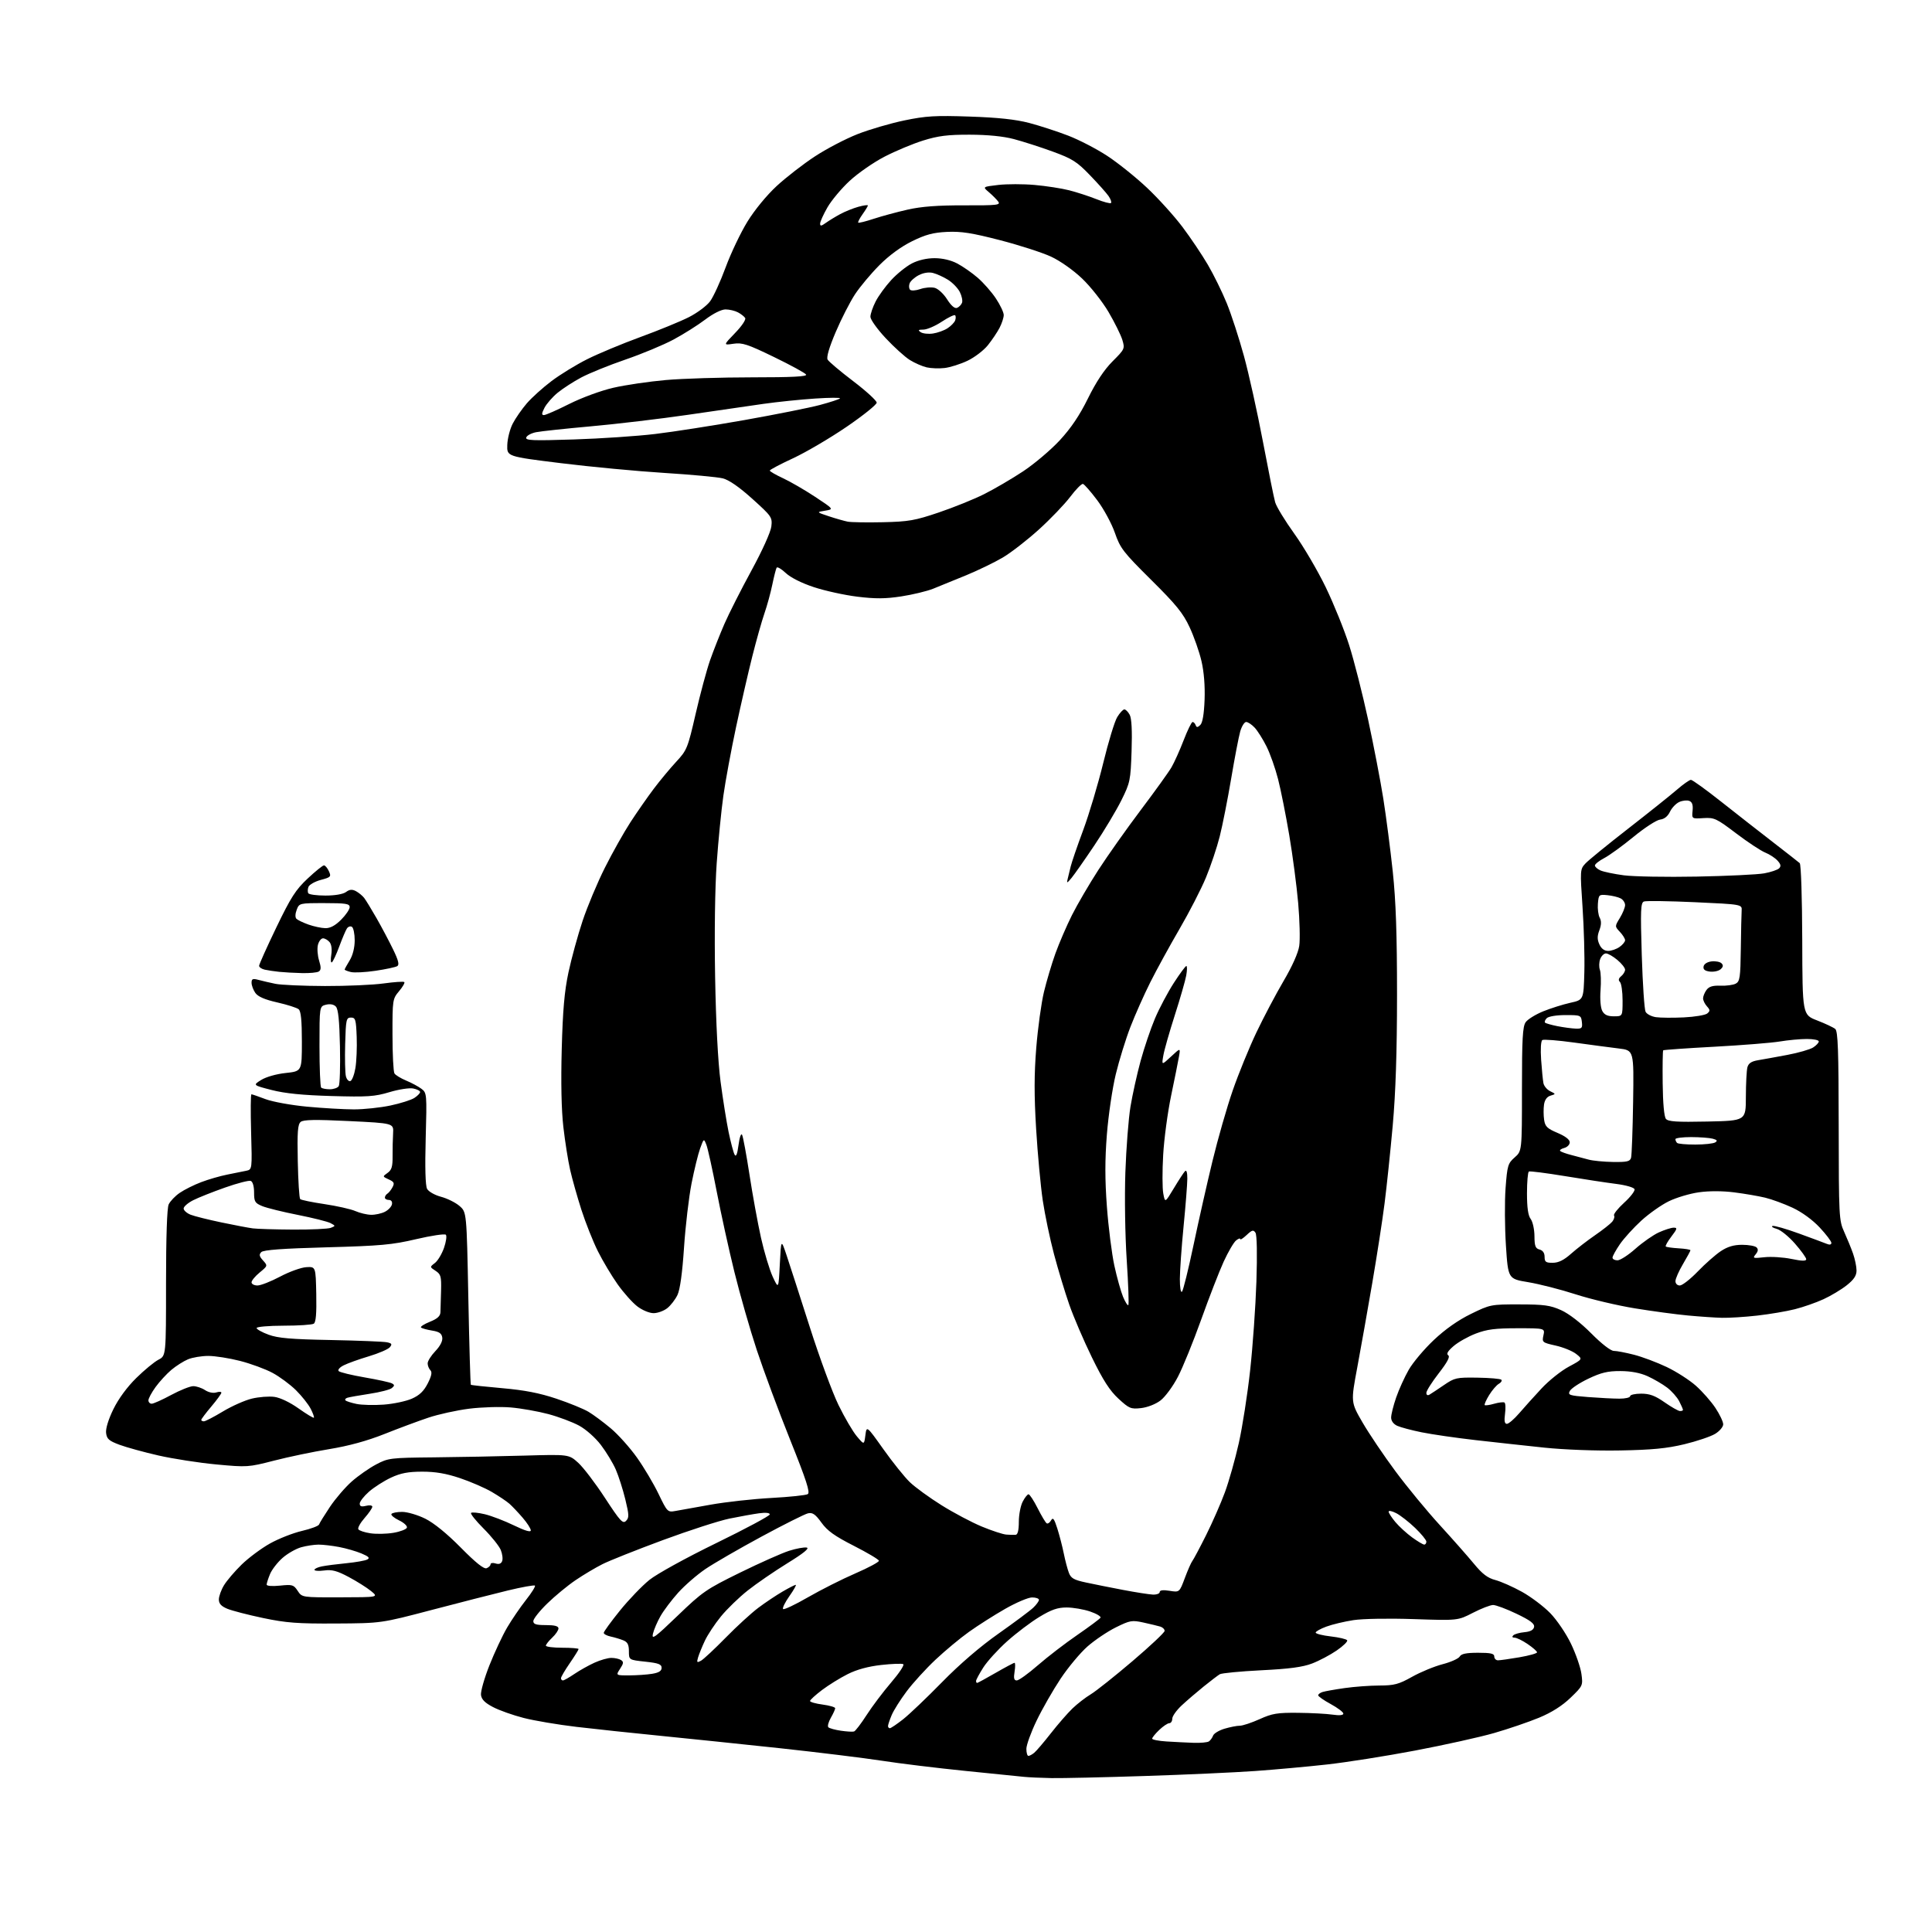 <?xml version="1.0" encoding="UTF-8" standalone="no"?>
<svg 
  version="1.1" 
  xmlns="http://www.w3.org/2000/svg" 
  xmlns:xlink="http://www.w3.org/1999/xlink" 
  xmlns:svg="http://www.w3.org/2000/svg"
  xmlns:rdf="http://www.w3.org/1999/02/22-rdf-syntax-ns#"
  xmlns:cc="http://creativecommons.org/ns#"
  xmlns:dc="http://purl.org/dc/elements/1.1/"
  viewBox="0 0 768 768"
  width="768"
  height="768"
>
<style>svg {background-color: white; }</style>"
<path stroke="none" fill="black" fill-rule="evenodd" d="M418.00,706.82C413.88,706.74 408.93,706.52 407.00,706.32C405.07,706.12 394.50,705.05 383.50,703.94C372.50,702.83 357.65,701.02 350.50,699.91C343.35,698.81 325.12,696.57 310.00,694.94C294.88,693.32 273.50,691.10 262.50,690.01C251.50,688.92 236.51,687.33 229.19,686.46C221.87,685.60 212.42,684.00 208.20,682.92C203.97,681.84 198.48,679.90 196.01,678.60C192.75,676.91 191.42,675.56 191.20,673.76C191.03,672.38 192.54,667.09 194.55,662.00C196.57,656.91 199.73,650.15 201.59,646.98C203.45,643.82 206.81,638.89 209.07,636.03C211.33,633.18 212.93,630.60 212.64,630.31C212.35,630.01 207.47,630.89 201.80,632.26C196.14,633.63 182.50,637.12 171.50,640.01C151.50,645.27 151.50,645.27 133.50,645.37C118.31,645.46 113.80,645.12 104.59,643.19C98.59,641.93 92.18,640.27 90.34,639.50C87.92,638.49 87.00,637.47 87.00,635.80C87.01,634.54 87.93,631.98 89.06,630.13C90.20,628.27 93.36,624.57 96.10,621.90C98.84,619.24 103.88,615.49 107.31,613.57C110.74,611.65 116.45,609.40 120.01,608.57C123.57,607.74 126.64,606.59 126.83,606.01C127.02,605.43 128.97,602.28 131.15,599.01C133.34,595.74 137.24,591.20 139.81,588.93C142.39,586.65 146.75,583.60 149.50,582.15C154.32,579.59 155.14,579.49 172.50,579.32C182.40,579.22 198.52,578.91 208.31,578.63C226.13,578.12 226.13,578.12 229.85,581.48C231.89,583.33 236.68,589.61 240.48,595.44C246.53,604.70 247.58,605.85 248.85,604.58C250.12,603.31 250.08,602.23 248.57,596.01C247.62,592.10 245.92,586.79 244.80,584.20C243.68,581.62 241.01,577.21 238.88,574.41C236.68,571.52 232.94,568.20 230.22,566.72C227.59,565.29 222.08,563.22 217.97,562.12C213.86,561.02 207.12,559.83 203.00,559.48C198.88,559.13 191.45,559.36 186.50,559.98C181.55,560.61 174.25,562.21 170.27,563.55C166.29,564.88 158.41,567.81 152.77,570.06C145.92,572.78 138.62,574.78 130.87,576.05C124.47,577.10 114.57,579.16 108.87,580.64C98.74,583.25 98.21,583.28 86.00,582.14C79.12,581.50 68.78,579.89 63.00,578.58C57.22,577.26 50.25,575.34 47.50,574.32C43.29,572.75 42.45,572.00 42.17,569.60C41.97,567.87 43.11,564.17 45.09,560.13C47.11,556.02 50.56,551.32 54.17,547.78C57.37,544.63 61.35,541.35 63.00,540.50C66.00,538.95 66.00,538.95 66.00,510.02C66.00,491.86 66.39,480.23 67.05,478.78C67.64,477.51 69.61,475.43 71.45,474.18C73.28,472.92 77.12,471.00 79.98,469.92C82.84,468.83 87.50,467.48 90.34,466.92C93.18,466.37 96.57,465.68 97.87,465.40C100.24,464.90 100.24,464.90 99.82,449.95C99.59,441.73 99.64,435.00 99.95,435.00C100.25,435.00 102.78,435.87 105.56,436.93C108.35,437.98 115.77,439.33 122.06,439.92C128.35,440.51 136.73,440.99 140.68,441.00C144.64,441.00 151.15,440.31 155.16,439.47C159.17,438.62 163.48,437.26 164.73,436.44C165.98,435.62 167.00,434.57 167.00,434.09C167.00,433.62 165.76,432.99 164.25,432.69C162.74,432.39 158.49,433.04 154.81,434.15C148.94,435.91 146.13,436.10 131.81,435.69C120.29,435.36 113.30,434.66 108.00,433.30C100.50,431.37 100.50,431.37 103.84,429.29C105.77,428.09 109.88,426.92 113.59,426.53C120.00,425.84 120.00,425.84 120.00,414.04C120.00,405.69 119.63,401.94 118.72,401.19C118.02,400.60 114.20,399.39 110.22,398.48C105.22,397.35 102.54,396.18 101.50,394.70C100.68,393.52 100.00,391.71 100.00,390.67C100.00,389.10 100.46,388.91 102.75,389.52C104.26,389.93 107.30,390.63 109.50,391.09C111.70,391.54 120.55,391.93 129.18,391.96C137.80,391.98 148.31,391.52 152.53,390.93C156.75,390.35 160.44,390.10 160.72,390.39C161.01,390.68 160.07,392.32 158.62,394.03C156.06,397.08 156.00,397.48 156.02,411.33C156.02,419.12 156.38,426.05 156.80,426.71C157.22,427.38 159.32,428.65 161.46,429.55C163.61,430.44 166.34,431.92 167.54,432.82C169.67,434.43 169.71,434.85 169.22,452.54C168.90,464.19 169.10,471.32 169.77,472.58C170.37,473.68 172.78,475.06 175.32,475.74C177.80,476.40 181.10,478.04 182.66,479.39C185.50,481.83 185.50,481.83 186.17,516.00C186.54,534.80 186.99,550.31 187.17,550.47C187.35,550.63 192.99,551.24 199.70,551.83C208.52,552.60 214.47,553.76 221.17,556.00C226.27,557.71 232.03,560.06 233.97,561.23C235.91,562.39 239.89,565.35 242.82,567.81C245.75,570.27 250.41,575.48 253.19,579.39C255.97,583.30 259.84,589.81 261.78,593.85C265.22,601.00 265.41,601.19 268.41,600.65C270.11,600.34 276.45,599.20 282.50,598.13C288.55,597.05 299.41,595.85 306.64,595.46C313.86,595.07 320.37,594.39 321.10,593.94C322.13,593.30 320.56,588.48 314.08,572.31C309.49,560.87 303.53,544.82 300.83,536.65C298.13,528.49 294.13,514.54 291.94,505.65C289.75,496.77 286.58,482.34 284.89,473.58C283.20,464.82 281.36,456.50 280.80,455.08C279.78,452.50 279.78,452.50 278.32,456.50C277.52,458.70 275.98,464.97 274.90,470.43C273.83,475.89 272.48,487.35 271.91,495.91C271.24,506.01 270.33,512.62 269.31,514.76C268.45,516.57 266.62,518.94 265.24,520.03C263.86,521.11 261.41,522.00 259.80,522.00C258.16,522.00 255.32,520.82 253.36,519.32C251.43,517.85 247.91,513.91 245.54,510.57C243.17,507.23 239.64,501.32 237.69,497.43C235.74,493.53 232.79,486.11 231.12,480.93C229.46,475.74 227.43,468.57 226.63,465.00C225.82,461.43 224.61,453.80 223.95,448.05C223.17,441.31 222.94,430.29 223.30,417.05C223.71,401.55 224.37,394.04 225.98,386.50C227.16,381.00 229.68,371.80 231.59,366.06C233.50,360.33 237.50,350.79 240.48,344.87C243.45,338.95 248.03,330.82 250.64,326.80C253.26,322.79 257.43,316.80 259.92,313.50C262.41,310.20 266.43,305.37 268.85,302.76C273.06,298.23 273.39,297.41 276.53,283.76C278.33,275.92 280.91,266.35 282.25,262.50C283.60,258.65 286.18,252.12 287.97,248.00C289.77,243.88 294.60,234.34 298.71,226.80C303.01,218.92 306.36,211.49 306.62,209.30C307.04,205.63 306.78,205.25 299.07,198.30C293.80,193.55 289.78,190.77 287.29,190.15C285.20,189.63 274.73,188.66 264.00,187.99C253.28,187.32 234.82,185.58 223.00,184.12C201.50,181.46 201.50,181.46 201.65,176.89C201.73,174.38 202.70,170.56 203.81,168.41C204.92,166.26 207.45,162.62 209.43,160.32C211.41,158.03 215.84,154.04 219.27,151.46C222.69,148.88 229.05,144.98 233.40,142.80C237.74,140.62 247.25,136.65 254.53,133.99C261.80,131.33 270.48,127.78 273.81,126.09C277.14,124.41 280.95,121.57 282.28,119.77C283.60,117.97 286.39,111.89 288.46,106.26C290.54,100.63 294.43,92.46 297.11,88.11C299.98,83.45 304.77,77.62 308.74,73.95C312.46,70.52 319.27,65.23 323.88,62.21C328.48,59.18 336.13,55.19 340.88,53.32C345.62,51.46 354.00,49.01 359.50,47.87C368.07,46.09 371.79,45.87 385.50,46.34C396.79,46.72 403.74,47.47 409.11,48.87C413.29,49.97 420.28,52.24 424.63,53.92C428.99,55.60 435.99,59.23 440.20,62.00C444.41,64.76 451.49,70.44 455.94,74.63C460.39,78.81 466.70,85.79 469.98,90.13C473.25,94.47 477.83,101.28 480.15,105.26C482.48,109.24 485.86,116.12 487.66,120.55C489.47,124.99 492.55,134.44 494.50,141.56C496.45,148.68 499.84,163.95 502.02,175.50C504.21,187.05 506.40,197.93 506.90,199.67C507.40,201.41 510.83,207.04 514.52,212.17C518.21,217.30 523.84,226.90 527.03,233.50C530.21,240.10 534.40,250.45 536.32,256.50C538.25,262.55 541.62,275.82 543.83,286.00C546.03,296.18 548.76,310.35 549.89,317.50C551.02,324.65 552.71,337.70 553.65,346.50C554.89,358.23 555.34,371.30 555.34,395.50C555.33,418.33 554.80,434.33 553.63,447.43C552.69,457.85 551.23,471.80 550.38,478.43C549.54,485.07 547.34,499.27 545.50,510.00C543.66,520.73 540.99,535.77 539.56,543.44C536.95,557.38 536.95,557.38 541.62,565.44C544.19,569.87 550.07,578.60 554.70,584.83C559.32,591.06 567.24,600.67 572.30,606.20C577.36,611.73 583.49,618.68 585.93,621.64C589.26,625.69 591.37,627.29 594.43,628.09C596.67,628.68 601.42,630.79 605.00,632.77C608.57,634.75 613.63,638.57 616.24,641.24C618.87,643.95 622.54,649.35 624.49,653.41C626.42,657.42 628.29,662.82 628.64,665.40C629.27,670.02 629.21,670.17 624.32,674.88C621.01,678.07 616.86,680.71 611.86,682.79C607.73,684.50 599.67,687.26 593.93,688.91C588.19,690.56 574.05,693.69 562.50,695.88C550.95,698.07 535.20,700.56 527.50,701.41C519.80,702.27 506.98,703.43 499.00,704.00C491.02,704.57 471.23,705.47 455.00,705.99C438.77,706.52 422.12,706.89 418.00,706.82zM408.81,698.00C409.25,698.00 410.30,697.44 411.13,696.75C411.97,696.06 414.94,692.58 417.74,689.00C420.54,685.42 424.40,680.99 426.32,679.14C428.25,677.29 431.52,674.75 433.61,673.50C435.70,672.24 443.14,666.32 450.15,660.35C457.16,654.38 462.92,648.97 462.95,648.32C462.98,647.67 462.21,646.90 461.25,646.60C460.29,646.31 457.28,645.59 454.56,644.99C449.97,643.98 449.21,644.12 443.56,646.91C440.23,648.56 435.15,651.98 432.28,654.51C429.41,657.04 424.61,662.79 421.61,667.30C418.61,671.81 414.32,679.30 412.08,683.95C409.84,688.59 408.00,693.66 408.00,695.20C408.00,696.74 408.36,698.00 408.81,698.00zM474.50,692.80C477.25,692.89 479.98,692.64 480.57,692.23C481.16,691.83 481.90,690.80 482.22,689.94C482.53,689.08 484.58,687.84 486.76,687.19C488.95,686.54 491.68,686.00 492.84,686.00C494.00,686.00 497.54,684.82 500.72,683.39C505.73,681.12 507.77,680.79 516.00,680.87C521.23,680.92 527.41,681.25 529.75,681.60C532.45,682.00 534.00,681.84 534.00,681.18C534.00,680.60 531.75,678.90 529.00,677.40C526.25,675.91 524.00,674.33 524.00,673.91C524.00,673.48 524.79,672.89 525.75,672.59C526.71,672.29 530.65,671.59 534.50,671.04C538.35,670.49 544.58,670.03 548.34,670.02C554.25,670.00 556.01,669.54 561.34,666.55C564.73,664.65 570.19,662.40 573.46,661.55C576.74,660.70 579.80,659.32 580.26,658.50C580.87,657.41 582.86,657.00 587.55,657.00C592.62,657.00 594.00,657.32 594.00,658.50C594.00,659.33 594.67,660.00 595.48,660.00C596.30,660.00 600.12,659.46 603.98,658.80C607.84,658.13 611.00,657.25 611.00,656.83C611.00,656.41 609.32,654.93 607.27,653.54C605.22,652.14 602.88,651.00 602.07,651.00C601.15,651.00 600.96,650.65 601.55,650.07C602.07,649.56 604.07,649.00 605.99,648.82C608.37,648.60 609.59,647.94 609.82,646.75C610.06,645.43 608.32,644.12 602.85,641.50C598.84,639.57 594.64,638.01 593.53,638.01C592.41,638.02 588.80,639.42 585.50,641.12C579.50,644.21 579.50,644.21 562.00,643.62C552.02,643.28 541.71,643.46 538.00,644.03C534.42,644.58 529.59,645.73 527.25,646.60C524.91,647.46 523.00,648.53 523.00,648.98C523.00,649.44 525.70,650.12 529.00,650.50C532.30,650.88 535.24,651.57 535.52,652.04C535.81,652.50 533.94,654.32 531.36,656.09C528.79,657.86 524.40,660.19 521.59,661.26C517.84,662.70 512.53,663.41 501.38,663.96C493.07,664.38 485.65,665.09 484.88,665.54C484.12,666.00 481.25,668.18 478.50,670.40C475.75,672.62 471.81,676.00 469.75,677.92C467.69,679.84 466.00,682.21 466.00,683.20C466.00,684.19 465.46,685.00 464.80,685.00C464.15,685.00 462.35,686.21 460.80,687.69C459.26,689.16 458.00,690.72 458.00,691.14C458.00,691.56 460.59,692.06 463.75,692.26C466.91,692.46 471.75,692.70 474.50,692.80zM339.50,688.29C340.05,688.11 342.30,685.16 344.50,681.74C346.70,678.31 351.09,672.50 354.25,668.81C357.41,665.13 359.58,661.86 359.07,661.54C358.56,661.23 354.62,661.37 350.31,661.85C345.15,662.43 340.61,663.66 336.99,665.48C333.97,666.99 329.36,669.85 326.75,671.82C324.14,673.80 322.00,675.75 322.00,676.17C322.00,676.59 324.25,677.23 327.00,677.59C329.75,677.96 332.00,678.61 332.00,679.05C332.00,679.48 331.22,681.20 330.27,682.85C329.32,684.51 328.87,686.21 329.29,686.62C329.70,687.03 331.94,687.65 334.27,687.99C336.60,688.33 338.95,688.47 339.50,688.29zM353.75,686.99C354.16,686.98 356.52,685.39 359.00,683.44C361.48,681.49 368.45,674.84 374.50,668.66C381.51,661.50 389.67,654.49 397.00,649.33C403.32,644.87 409.51,640.26 410.75,639.07C411.99,637.89 413.00,636.49 413.00,635.96C413.00,635.43 411.76,635.00 410.25,635.01C408.74,635.01 403.94,637.05 399.60,639.53C395.25,642.01 388.77,646.13 385.20,648.68C381.63,651.22 375.62,656.23 371.84,659.79C368.05,663.36 362.91,669.00 360.42,672.32C357.92,675.65 355.23,679.91 354.44,681.81C353.65,683.70 353.00,685.64 353.00,686.12C353.00,686.60 353.34,687.00 353.75,686.99zM388.41,669.00C388.64,669.00 391.95,667.20 395.76,665.00C399.58,662.80 402.96,661.00 403.29,661.00C403.61,661.00 403.62,662.58 403.31,664.50C402.88,667.15 403.09,668.00 404.19,668.00C404.99,668.00 408.76,665.29 412.57,661.97C416.38,658.65 423.42,653.24 428.21,649.95C433.00,646.65 437.16,643.55 437.46,643.07C437.76,642.58 435.90,641.47 433.32,640.59C430.75,639.72 426.56,639.00 424.00,639.00C420.41,639.00 417.97,639.84 413.17,642.75C409.77,644.81 404.00,649.17 400.35,652.44C396.70,655.71 392.43,660.41 390.86,662.88C389.29,665.36 388.00,667.75 388.00,668.20C388.00,668.64 388.19,669.00 388.41,669.00zM223.77,668.00C224.19,668.00 226.24,666.84 228.32,665.43C230.41,664.01 234.00,662.00 236.31,660.95C238.61,659.90 241.62,659.04 243.00,659.04C244.38,659.03 246.11,659.42 246.86,659.89C247.97,660.60 247.91,661.21 246.49,663.37C244.77,666.00 244.77,666.00 250.13,665.99C253.09,665.98 257.19,665.70 259.25,665.36C261.92,664.92 263.00,664.23 263.00,662.99C263.00,661.57 261.76,661.10 256.50,660.54C250.00,659.84 250.00,659.84 250.00,656.40C250.00,653.77 249.47,652.74 247.75,652.05C246.51,651.55 244.26,650.87 242.75,650.55C241.24,650.23 240.00,649.57 240.00,649.08C240.00,648.60 242.89,644.62 246.42,640.25C249.95,635.88 255.24,630.38 258.17,628.02C261.16,625.62 272.81,619.21 284.75,613.39C296.44,607.69 306.00,602.57 306.00,602.00C306.00,601.37 304.36,601.20 301.75,601.55C299.41,601.87 294.12,602.82 290.00,603.66C285.88,604.50 273.95,608.36 263.50,612.22C253.05,616.09 242.25,620.38 239.50,621.77C236.75,623.15 231.92,626.02 228.77,628.16C225.62,630.30 220.56,634.47 217.52,637.44C214.48,640.40 212.00,643.54 212.00,644.41C212.00,645.65 213.10,646.00 217.00,646.00C220.49,646.00 222.00,646.40 222.00,647.33C222.00,648.05 220.88,649.71 219.50,651.00C218.12,652.29 217.00,653.72 217.00,654.17C217.00,654.63 219.93,655.00 223.50,655.00C227.07,655.00 230.00,655.24 230.00,655.52C230.00,655.81 228.43,658.34 226.50,661.14C224.57,663.93 223.00,666.62 223.00,667.11C223.00,667.60 223.35,668.00 223.77,668.00zM278.66,660.16C279.67,659.60 284.10,655.46 288.50,650.97C292.90,646.48 298.75,641.13 301.50,639.08C304.25,637.02 308.56,634.14 311.09,632.67C313.61,631.20 315.96,630.00 316.32,630.00C316.67,630.00 315.54,632.02 313.80,634.48C312.06,636.95 310.93,639.26 311.29,639.62C311.65,639.98 316.12,637.87 321.22,634.92C326.33,631.98 334.77,627.72 340.00,625.46C345.23,623.19 349.45,620.93 349.38,620.42C349.32,619.91 344.83,617.25 339.42,614.49C331.82,610.63 328.88,608.53 326.54,605.27C324.14,601.94 323.02,601.17 321.22,601.56C319.97,601.83 311.64,606.00 302.71,610.83C293.78,615.65 283.74,621.46 280.39,623.73C277.04,626.01 272.18,630.23 269.59,633.11C267.00,635.99 263.83,640.19 262.56,642.43C261.28,644.67 259.93,647.82 259.55,649.44C258.96,651.97 260.33,650.97 269.36,642.28C279.22,632.78 280.72,631.75 294.18,625.14C302.05,621.28 310.83,617.37 313.67,616.47C316.51,615.56 319.66,614.99 320.67,615.18C321.91,615.43 319.46,617.43 313.00,621.41C307.77,624.64 300.67,629.52 297.21,632.26C293.75,635.00 288.96,639.64 286.57,642.58C284.18,645.51 281.31,649.84 280.20,652.21C279.09,654.57 277.88,657.55 277.50,658.84C276.90,660.88 277.04,661.05 278.66,660.16zM135.27,634.96C150.50,634.93 150.50,634.93 147.50,632.47C145.85,631.12 141.86,628.61 138.64,626.89C134.00,624.42 131.97,623.87 128.89,624.29C126.75,624.57 125.00,624.46 125.00,624.03C125.00,623.60 126.34,622.98 127.97,622.66C129.60,622.33 133.99,621.76 137.72,621.40C141.45,621.03 145.18,620.37 146.00,619.93C147.14,619.32 146.58,618.74 143.70,617.53C141.60,616.65 137.60,615.49 134.81,614.96C132.01,614.43 128.33,614.00 126.61,614.01C124.90,614.01 121.80,614.48 119.72,615.06C117.65,615.64 114.32,617.54 112.32,619.29C110.33,621.04 108.09,623.92 107.35,625.70C106.61,627.48 106.00,629.37 106.00,629.90C106.00,630.46 108.20,630.63 111.31,630.31C116.21,629.80 116.74,629.96 118.33,632.38C120.05,635.00 120.05,635.00 135.27,634.96zM458.25,633.87C459.76,633.94 461.00,633.49 461.00,632.87C461.00,632.12 462.31,631.95 464.93,632.37C468.86,633.00 468.86,633.00 471.00,627.26C472.18,624.11 473.52,621.07 473.98,620.51C474.43,619.96 476.88,615.36 479.41,610.31C481.94,605.25 485.31,597.57 486.91,593.23C488.51,588.90 491.00,580.09 492.44,573.67C493.88,567.24 495.91,554.23 496.95,544.74C497.99,535.26 499.11,519.40 499.44,509.50C499.80,498.57 499.65,490.92 499.07,490.03C498.25,488.78 497.71,488.92 495.55,490.95C494.15,492.27 493.00,492.99 493.00,492.55C493.00,492.11 492.25,492.37 491.33,493.13C490.41,493.88 488.21,497.65 486.44,501.50C484.68,505.35 480.66,515.70 477.51,524.50C474.36,533.30 470.19,543.57 468.23,547.32C466.28,551.08 463.17,555.29 461.33,556.70C459.39,558.18 456.14,559.45 453.60,559.74C449.53,560.20 448.88,559.93 444.60,555.99C441.15,552.80 438.50,548.70 434.07,539.62C430.81,532.95 426.75,523.49 425.04,518.58C423.33,513.67 420.61,504.67 418.99,498.58C417.37,492.49 415.36,482.85 414.51,477.18C413.67,471.50 412.48,458.73 411.88,448.80C411.07,435.44 411.08,427.05 411.93,416.52C412.56,408.69 413.93,398.74 414.97,394.39C416.01,390.05 418.07,383.12 419.55,379.00C421.04,374.88 423.99,368.03 426.12,363.78C428.25,359.54 432.98,351.44 436.64,345.78C440.30,340.13 447.87,329.43 453.47,322.00C459.07,314.57 464.57,306.93 465.69,305.00C466.81,303.07 468.99,298.24 470.52,294.25C472.06,290.26 473.66,287.00 474.07,287.00C474.49,287.00 475.04,287.56 475.29,288.25C475.65,289.24 476.04,289.23 477.13,288.20C478.03,287.35 478.62,283.91 478.84,278.20C479.05,272.71 478.60,267.04 477.61,262.82C476.76,259.14 474.63,253.06 472.88,249.32C470.28,243.72 467.54,240.35 457.60,230.50C446.49,219.48 445.31,217.95 443.18,211.80C441.90,208.12 438.75,202.30 436.18,198.87C433.61,195.44 431.05,192.52 430.50,192.37C429.95,192.22 427.68,194.52 425.46,197.46C423.24,200.41 417.62,206.28 412.96,210.50C408.31,214.71 401.85,219.73 398.61,221.63C395.37,223.54 388.85,226.70 384.11,228.66C379.37,230.61 373.46,233.03 370.96,234.02C368.46,235.02 362.75,236.39 358.26,237.08C351.93,238.05 348.00,238.07 340.80,237.19C335.68,236.56 327.90,234.85 323.50,233.39C318.64,231.79 314.27,229.58 312.36,227.79C310.64,226.16 309.00,225.20 308.72,225.66C308.45,226.12 307.68,229.14 307.01,232.37C306.35,235.61 304.93,240.78 303.86,243.87C302.79,246.97 300.62,254.68 299.03,261.00C297.44,267.32 294.54,279.95 292.59,289.05C290.65,298.15 288.38,310.41 287.55,316.30C286.72,322.19 285.53,334.26 284.90,343.12C284.21,352.82 283.96,370.82 284.27,388.37C284.60,406.70 285.40,422.13 286.44,430.00C287.35,436.88 288.78,445.88 289.63,450.00C290.49,454.12 291.56,458.18 292.02,459.00C292.60,460.03 293.09,458.81 293.58,455.13C293.99,452.04 294.59,450.34 295.00,451.13C295.39,451.88 296.71,459.02 297.94,467.00C299.16,474.98 301.22,486.23 302.50,492.00C303.79,497.77 305.89,504.75 307.16,507.50C309.49,512.50 309.49,512.50 309.99,502.50C310.50,492.50 310.50,492.50 312.68,499.00C313.88,502.57 318.02,515.40 321.89,527.50C325.75,539.60 330.89,553.55 333.31,558.50C335.72,563.45 339.00,569.05 340.60,570.95C343.50,574.40 343.50,574.40 344.00,570.55C344.50,566.71 344.50,566.71 351.17,576.10C354.84,581.27 359.57,587.16 361.67,589.18C363.78,591.21 369.44,595.33 374.26,598.34C379.08,601.36 386.28,605.17 390.26,606.82C394.24,608.47 398.62,609.91 400.00,610.02C401.38,610.13 403.06,610.17 403.75,610.11C404.57,610.04 405.00,608.26 405.00,604.95C405.00,602.17 405.69,598.57 406.53,596.95C407.36,595.33 408.42,594.00 408.86,594.00C409.31,594.00 410.93,596.48 412.47,599.52C414.00,602.56 415.62,605.27 416.07,605.54C416.51,605.82 417.30,605.29 417.81,604.38C418.56,603.04 419.05,603.68 420.30,607.60C421.16,610.30 422.31,614.77 422.87,617.54C423.43,620.31 424.34,623.76 424.89,625.20C425.71,627.38 426.90,628.05 431.69,629.07C434.89,629.76 441.55,631.09 446.50,632.03C451.45,632.97 456.74,633.80 458.25,633.87zM193.43,623.39C194.29,623.06 195.00,622.35 195.00,621.83C195.00,621.30 195.90,621.15 197.00,621.50C198.34,621.93 199.21,621.61 199.62,620.55C199.95,619.68 199.70,617.68 199.05,616.11C198.39,614.54 195.34,610.73 192.25,607.64C189.16,604.55 186.92,601.75 187.26,601.40C187.61,601.06 190.07,601.30 192.72,601.93C195.38,602.57 200.58,604.56 204.28,606.36C208.69,608.50 211.00,609.18 211.00,608.35C211.00,607.64 209.54,605.37 207.75,603.30C205.96,601.22 203.60,598.73 202.50,597.76C201.40,596.79 198.25,594.68 195.50,593.07C192.75,591.46 187.05,588.99 182.82,587.57C177.34,585.73 173.06,585.00 167.82,585.01C162.24,585.02 159.30,585.58 155.43,587.38C152.65,588.68 148.71,591.19 146.68,592.97C144.66,594.75 143.00,596.88 143.00,597.71C143.00,598.82 143.66,599.05 145.50,598.59C146.90,598.24 148.00,598.40 148.00,598.95C148.00,599.49 146.62,601.51 144.92,603.44C143.23,605.36 142.12,607.38 142.45,607.91C142.78,608.45 144.95,609.17 147.27,609.51C149.60,609.86 153.71,609.77 156.42,609.31C159.13,608.85 161.52,607.93 161.75,607.26C161.97,606.59 160.56,605.28 158.62,604.36C156.68,603.43 155.32,602.29 155.60,601.84C155.89,601.38 157.80,601.00 159.86,601.00C161.92,601.00 166.06,602.22 169.05,603.70C172.50,605.42 177.68,609.63 183.18,615.20C189.14,621.24 192.35,623.80 193.43,623.39zM566.15,614.00C566.62,614.00 567.00,613.47 567.00,612.83C567.00,612.18 564.98,609.73 562.52,607.36C560.06,605.00 556.68,602.37 555.02,601.51C553.36,600.65 552.00,600.38 552.00,600.90C552.00,601.42 553.22,603.30 554.71,605.07C556.21,606.85 559.20,609.58 561.36,611.15C563.53,612.72 565.68,614.00 566.15,614.00zM644.00,576.58C634.50,576.76 621.78,576.28 614.00,575.47C606.58,574.69 594.20,573.34 586.50,572.46C578.80,571.58 569.20,570.19 565.17,569.37C561.14,568.56 556.76,567.39 555.42,566.78C553.94,566.11 553.00,564.84 553.00,563.50C553.00,562.30 553.89,558.73 554.98,555.57C556.06,552.41 558.32,547.44 559.98,544.53C561.65,541.61 566.14,536.28 569.97,532.67C574.51,528.39 579.61,524.80 584.71,522.31C592.37,518.56 592.70,518.50 604.00,518.52C613.80,518.53 616.25,518.87 620.57,520.81C623.67,522.21 628.34,525.81 632.55,530.05C636.65,534.18 640.28,537.00 641.51,537.00C642.65,537.00 646.26,537.69 649.54,538.53C652.82,539.37 658.65,541.56 662.50,543.39C666.35,545.22 671.60,548.59 674.16,550.87C676.72,553.15 680.21,557.11 681.91,559.68C683.61,562.24 685.00,565.17 685.00,566.19C685.00,567.20 683.56,568.91 681.79,569.98C680.03,571.05 674.52,572.91 669.54,574.11C662.58,575.78 656.71,576.35 644.00,576.58zM599.01,566.00C599.71,566.00 601.91,564.11 603.89,561.81C605.88,559.50 609.87,555.06 612.78,551.94C615.68,548.82 620.56,544.92 623.62,543.28C629.19,540.29 629.19,540.29 626.53,538.20C625.07,537.06 621.41,535.56 618.40,534.89C613.09,533.70 612.93,533.57 613.54,530.83C614.16,528.00 614.16,528.00 603.17,528.00C594.40,528.00 591.06,528.43 586.67,530.11C583.65,531.26 579.67,533.50 577.83,535.08C575.52,537.06 574.86,538.19 575.68,538.74C576.51,539.30 575.38,541.45 571.93,545.89C569.22,549.38 567.00,552.88 567.00,553.68C567.00,554.55 567.49,554.83 568.25,554.39C568.94,553.99 571.52,552.27 574.00,550.58C578.24,547.68 579.00,547.51 587.30,547.64C592.15,547.71 596.42,548.08 596.80,548.46C597.17,548.84 596.73,549.57 595.82,550.08C594.90,550.59 593.17,552.61 591.96,554.56C590.76,556.51 589.97,558.30 590.20,558.54C590.44,558.77 592.13,558.54 593.96,558.01C595.79,557.49 597.63,557.27 598.05,557.53C598.47,557.79 598.57,559.80 598.27,562.00C597.89,564.86 598.10,566.00 599.01,566.00zM81.05,565.00C81.63,565.00 85.03,563.24 88.59,561.09C92.15,558.94 97.34,556.64 100.12,555.97C102.90,555.30 106.92,554.99 109.06,555.28C111.37,555.59 115.27,557.45 118.67,559.87C121.82,562.10 124.57,563.76 124.77,563.56C124.98,563.35 124.40,561.75 123.49,559.99C122.58,558.22 119.96,554.92 117.66,552.64C115.36,550.36 111.16,547.25 108.32,545.73C105.47,544.20 99.67,542.07 95.41,540.98C91.16,539.89 85.49,539.00 82.81,539.00C80.13,539.00 76.49,539.61 74.72,540.35C72.95,541.09 69.97,542.99 68.10,544.56C66.23,546.14 63.42,549.20 61.85,551.36C60.28,553.53 59.00,555.91 59.00,556.65C59.00,557.39 59.58,558.00 60.30,558.00C61.01,558.00 64.50,556.44 68.05,554.52C71.60,552.61 75.53,551.04 76.79,551.02C78.04,551.01 80.16,551.71 81.49,552.58C82.90,553.51 84.75,553.90 85.95,553.52C87.08,553.16 88.00,553.20 88.00,553.62C88.00,554.03 86.20,556.51 84.00,559.12C81.80,561.72 80.00,564.12 80.00,564.43C80.00,564.74 80.47,565.00 81.05,565.00zM667.75,560.90C668.44,560.95 669.00,560.75 669.00,560.45C669.00,560.15 668.33,558.60 667.50,557.00C666.68,555.41 664.53,552.98 662.72,551.60C660.92,550.23 657.43,548.19 654.97,547.07C652.01,545.73 648.35,545.04 644.14,545.02C639.09,545.00 636.47,545.63 631.40,548.05C627.89,549.72 624.59,551.91 624.05,552.90C623.17,554.56 623.78,554.76 631.29,555.35C635.81,555.70 641.41,555.99 643.75,555.99C646.09,556.00 648.00,555.55 648.00,555.00C648.00,554.45 649.97,554.00 652.39,554.00C655.75,554.00 657.90,554.79 661.64,557.40C664.31,559.27 667.06,560.84 667.75,560.90zM152.50,558.36C156.35,558.08 161.38,557.02 163.69,556.01C166.74,554.67 168.45,553.03 170.02,549.97C171.55,546.95 171.86,545.46 171.08,544.68C170.49,544.09 170.00,542.86 170.00,541.95C170.00,541.04 171.38,538.85 173.06,537.09C174.98,535.08 176.01,533.07 175.81,531.71C175.57,530.05 174.61,529.38 171.74,528.92C169.67,528.58 167.70,528.04 167.36,527.70C167.03,527.36 168.61,526.34 170.88,525.43C173.85,524.24 175.02,523.18 175.08,521.64C175.12,520.46 175.24,516.62 175.33,513.11C175.48,507.41 175.25,506.55 173.16,505.18C170.81,503.65 170.81,503.65 172.87,502.07C174.01,501.21 175.63,498.51 176.49,496.07C177.34,493.63 177.67,491.27 177.23,490.83C176.78,490.38 171.48,491.17 165.46,492.58C155.90,494.83 151.34,495.24 129.80,495.83C112.41,496.30 104.73,496.86 103.87,497.73C102.91,498.69 103.05,499.40 104.56,501.06C106.45,503.15 106.44,503.19 103.22,505.84C101.44,507.30 99.99,509.06 99.99,509.75C100.00,510.44 101.06,511.00 102.35,511.00C103.64,511.00 107.69,509.41 111.35,507.47C115.01,505.53 119.69,503.84 121.75,503.72C125.50,503.50 125.50,503.50 125.72,514.46C125.87,522.20 125.58,525.65 124.72,526.19C124.05,526.62 118.66,526.98 112.75,526.98C106.84,526.99 102.00,527.41 102.00,527.91C102.00,528.40 104.14,529.60 106.75,530.56C110.51,531.94 115.67,532.38 131.50,532.68C142.50,532.90 152.55,533.30 153.84,533.58C155.77,533.99 155.96,534.34 154.96,535.55C154.29,536.36 150.53,537.98 146.62,539.15C142.70,540.32 138.21,541.93 136.64,542.73C135.00,543.55 134.15,544.55 134.64,545.04C135.12,545.52 139.79,546.65 145.01,547.55C150.23,548.45 155.09,549.52 155.81,549.92C156.89,550.52 156.88,550.85 155.76,551.78C155.01,552.41 151.05,553.43 146.95,554.05C142.85,554.68 138.87,555.38 138.11,555.62C137.34,555.85 137.00,556.33 137.35,556.68C137.69,557.03 139.67,557.66 141.74,558.09C143.81,558.52 148.65,558.64 152.50,558.36zM684.50,523.85C681.75,523.78 675.67,523.37 671.00,522.93C666.33,522.50 656.83,521.22 649.89,520.09C642.96,518.96 632.38,516.46 626.39,514.53C620.40,512.59 611.90,510.42 607.50,509.69C599.50,508.37 599.50,508.37 598.63,495.14C598.16,487.86 598.09,477.57 598.49,472.27C599.16,463.31 599.42,462.45 602.11,460.09C605.00,457.55 605.00,457.55 605.00,433.00C605.00,413.05 605.27,408.05 606.47,406.35C607.27,405.20 610.40,403.26 613.42,402.03C616.44,400.81 621.29,399.28 624.20,398.63C629.50,397.46 629.50,397.46 629.80,386.48C629.97,380.44 629.64,368.76 629.08,360.53C628.08,345.80 628.10,345.53 630.26,343.22C631.47,341.93 639.11,335.70 647.24,329.38C655.36,323.06 664.06,316.11 666.57,313.94C669.07,311.77 671.60,310.00 672.17,310.00C672.75,310.00 678.24,313.96 684.36,318.81C690.49,323.65 699.77,330.92 705.00,334.95C710.23,338.99 714.91,342.66 715.42,343.11C715.94,343.58 716.37,356.96 716.42,373.66C716.50,403.38 716.50,403.38 722.34,405.64C725.55,406.88 728.79,408.41 729.53,409.02C730.61,409.92 730.88,417.44 730.91,447.57C730.95,483.62 731.03,485.18 733.09,489.69C734.26,492.27 735.85,496.15 736.61,498.31C737.37,500.48 738.00,503.51 738.00,505.04C738.00,507.09 736.96,508.65 734.09,510.93C731.93,512.64 727.77,515.13 724.84,516.47C721.90,517.82 716.80,519.60 713.50,520.43C710.20,521.27 703.45,522.41 698.50,522.97C693.55,523.53 687.25,523.92 684.50,523.85zM448.53,518.80C448.81,518.53 448.52,510.47 447.89,500.90C447.24,491.10 447.01,475.86 447.35,466.00C447.69,456.38 448.60,444.64 449.38,439.92C450.16,435.20 451.97,427.03 453.40,421.76C454.84,416.49 457.42,408.87 459.13,404.84C460.84,400.80 464.21,394.46 466.60,390.75C469.00,387.04 471.24,384.00 471.59,384.00C471.94,384.00 471.92,385.69 471.55,387.75C471.18,389.81 469.14,396.90 467.02,403.50C464.90,410.10 462.84,417.30 462.46,419.50C461.75,423.50 461.75,423.50 465.51,420.00C469.27,416.50 469.27,416.50 468.66,420.00C468.33,421.93 466.93,428.90 465.55,435.50C464.17,442.10 462.74,452.72 462.38,459.09C462.01,465.47 462.03,472.37 462.42,474.43C463.12,478.18 463.12,478.18 466.63,472.34C468.56,469.13 470.55,466.07 471.07,465.55C471.65,464.96 471.99,466.09 471.98,468.55C471.97,470.72 471.30,479.25 470.49,487.50C469.68,495.75 469.02,505.18 469.01,508.45C469.01,511.90 469.37,514.00 469.87,513.45C470.35,512.93 472.40,504.62 474.43,495.00C476.45,485.38 479.85,470.30 481.99,461.50C484.12,452.70 487.73,440.10 490.02,433.50C492.30,426.90 496.53,416.55 499.40,410.50C502.28,404.45 507.15,395.23 510.22,390.00C513.67,384.14 516.07,378.78 516.47,376.00C516.84,373.52 516.65,365.88 516.05,359.01C515.45,352.13 513.85,339.98 512.50,332.01C511.15,324.03 509.15,313.99 508.05,309.70C506.95,305.41 504.89,299.56 503.45,296.70C502.02,293.84 499.91,290.49 498.75,289.25C497.60,288.01 496.08,287.00 495.37,287.00C494.67,287.00 493.61,288.69 493.01,290.75C492.42,292.81 490.80,301.25 489.41,309.50C488.02,317.75 485.97,328.10 484.86,332.50C483.75,336.90 481.29,344.23 479.40,348.80C477.52,353.36 472.78,362.57 468.88,369.27C464.98,375.97 459.75,385.51 457.26,390.47C454.77,395.44 451.21,403.44 449.35,408.25C447.49,413.07 444.87,421.54 443.53,427.07C442.19,432.60 440.60,443.36 440.00,450.98C439.21,461.05 439.21,468.91 440.01,479.67C440.61,487.83 441.95,498.37 442.97,503.10C444.00,507.82 445.56,513.40 446.43,515.50C447.31,517.59 448.25,519.08 448.53,518.80zM667.76,511.00C668.72,511.00 671.94,508.49 674.90,505.42C677.86,502.35 681.99,498.71 684.07,497.34C686.75,495.56 689.21,494.83 692.54,494.83C695.12,494.83 697.70,495.30 698.27,495.87C699.00,496.60 698.88,497.44 697.91,498.61C696.61,500.18 696.87,500.27 701.34,499.77C704.00,499.47 708.84,499.77 712.09,500.44C716.31,501.31 718.00,501.35 718.00,500.56C718.00,499.96 715.98,497.16 713.52,494.35C711.06,491.53 707.80,488.90 706.27,488.49C704.75,488.09 704.00,487.57 704.61,487.34C705.22,487.11 709.94,488.46 715.11,490.34C720.27,492.22 725.29,494.08 726.25,494.48C727.32,494.93 728.00,494.77 728.00,494.06C728.00,493.43 725.90,490.67 723.34,487.93C720.50,484.90 716.29,481.83 712.59,480.10C709.24,478.54 704.33,476.73 701.67,476.09C699.01,475.45 693.46,474.50 689.34,473.98C684.69,473.39 679.37,473.38 675.30,473.96C671.70,474.47 666.34,476.07 663.38,477.52C660.42,478.96 655.50,482.43 652.44,485.23C649.39,488.02 645.56,492.23 643.94,494.58C642.32,496.94 641.00,499.34 641.00,499.93C641.00,500.52 641.88,501.00 642.97,501.00C644.05,501.00 647.28,498.92 650.14,496.37C653.01,493.83 657.19,490.91 659.43,489.89C661.67,488.88 664.31,488.03 665.30,488.02C666.86,488.00 666.75,488.47 664.41,491.53C662.93,493.47 661.92,495.26 662.17,495.50C662.42,495.75 664.73,496.08 667.31,496.23C669.88,496.38 671.98,496.73 671.98,497.00C671.97,497.27 670.63,499.75 669.00,502.50C667.37,505.25 666.03,508.29 666.02,509.25C666.01,510.26 666.74,511.00 667.76,511.00zM617.25,501.98C619.54,501.97 621.68,500.91 624.50,498.40C626.70,496.45 630.99,493.13 634.04,491.03C637.09,488.93 640.16,486.51 640.88,485.65C641.59,484.79 641.92,483.68 641.61,483.18C641.30,482.68 643.10,480.40 645.60,478.12C648.11,475.84 649.98,473.42 649.75,472.74C649.53,472.04 646.35,471.12 642.43,470.62C638.62,470.14 629.42,468.74 622.00,467.51C614.58,466.29 608.16,465.47 607.75,465.70C607.34,465.93 607.00,469.83 607.00,474.37C607.00,480.07 607.45,483.22 608.47,484.56C609.28,485.63 609.95,488.68 609.97,491.34C609.99,495.33 610.35,496.28 612.00,496.71C613.29,497.05 614.00,498.07 614.00,499.62C614.00,501.64 614.49,502.00 617.25,501.98zM116.50,488.78C123.65,488.82 130.39,488.51 131.48,488.09C133.43,487.32 133.43,487.30 131.39,486.21C130.26,485.60 124.42,484.14 118.42,482.95C112.41,481.76 106.04,480.19 104.25,479.45C101.33,478.24 101.00,477.68 101.00,474.02C101.00,471.57 100.47,469.74 99.68,469.43C98.96,469.15 94.35,470.34 89.43,472.08C84.52,473.81 78.81,476.08 76.75,477.13C74.69,478.18 73.00,479.65 73.00,480.40C73.00,481.15 74.24,482.25 75.75,482.86C77.26,483.46 82.78,484.84 88.00,485.93C93.22,487.02 98.85,488.09 100.50,488.30C102.15,488.52 109.35,488.74 116.50,488.78zM147.50,482.90C149.15,482.94 151.62,482.40 152.99,481.71C154.36,481.02 155.63,479.67 155.81,478.72C156.02,477.68 155.52,477.00 154.57,477.00C153.71,477.00 153.00,476.58 153.00,476.06C153.00,475.54 153.45,474.84 153.99,474.50C154.54,474.17 155.46,473.01 156.03,471.94C156.90,470.31 156.66,469.80 154.54,468.84C152.03,467.69 152.03,467.67 154.06,466.25C155.68,465.11 156.10,463.75 156.06,459.66C156.04,456.82 156.13,452.70 156.26,450.50C156.50,446.50 156.50,446.50 138.73,445.64C125.30,444.99 120.61,445.07 119.52,445.98C118.35,446.95 118.13,449.97 118.37,461.59C118.53,469.52 118.96,476.30 119.33,476.66C119.69,477.02 124.04,477.92 128.98,478.65C133.93,479.39 139.45,480.63 141.24,481.41C143.03,482.20 145.85,482.87 147.50,482.90zM641.18,461.90C646.74,461.98 647.95,461.71 648.37,460.25C648.65,459.29 649.01,449.28 649.19,438.01C649.50,417.51 649.50,417.51 643.50,416.79C640.20,416.39 632.23,415.33 625.80,414.44C619.36,413.55 613.65,413.10 613.11,413.43C612.53,413.79 612.33,417.03 612.62,421.27C612.90,425.25 613.31,429.44 613.54,430.59C613.77,431.74 614.98,433.17 616.23,433.78C618.50,434.89 618.50,434.89 616.35,435.54C614.95,435.95 614.05,437.20 613.77,439.09C613.54,440.69 613.55,443.41 613.81,445.14C614.20,447.80 615.03,448.61 619.13,450.34C622.22,451.64 624.00,453.01 624.00,454.08C624.00,455.01 623.01,456.03 621.79,456.34C620.58,456.66 619.87,457.20 620.21,457.55C620.56,457.89 622.56,458.61 624.67,459.15C626.78,459.69 629.85,460.50 631.50,460.96C633.15,461.42 637.51,461.84 641.18,461.90zM673.92,454.98C677.54,454.98 681.10,454.59 681.83,454.12C682.83,453.49 682.58,453.12 680.83,452.65C679.55,452.31 675.69,452.02 672.25,452.01C668.81,452.01 666.00,452.38 666.00,452.83C666.00,453.29 666.30,453.97 666.67,454.33C667.03,454.70 670.30,454.99 673.92,454.98zM678.69,445.83C694.00,445.51 694.00,445.51 694.01,436.01C694.02,430.78 694.30,425.50 694.62,424.27C695.06,422.66 696.22,421.89 698.86,421.45C700.86,421.12 706.10,420.17 710.50,419.34C714.90,418.51 719.51,417.18 720.75,416.39C721.99,415.60 723.00,414.51 723.00,413.98C723.00,413.44 720.86,413.00 718.25,413.01C715.64,413.01 710.80,413.46 707.50,414.01C704.20,414.56 692.50,415.49 681.50,416.09C670.50,416.68 661.34,417.33 661.15,417.52C660.95,417.71 660.86,423.61 660.94,430.63C661.03,438.54 661.52,443.92 662.23,444.77C663.13,445.86 666.59,446.09 678.69,445.83zM131.11,433.00C132.63,433.00 134.23,432.44 134.66,431.75C135.09,431.06 135.31,423.98 135.14,416.00C134.92,405.61 134.46,401.11 133.50,400.12C132.66,399.25 131.22,398.98 129.58,399.39C127.00,400.04 127.00,400.04 127.00,415.85C127.00,424.55 127.30,431.97 127.67,432.33C128.03,432.70 129.58,433.00 131.11,433.00zM139.28,429.74C139.94,429.52 140.84,427.19 141.28,424.57C141.72,421.94 141.95,416.35 141.79,412.15C141.53,405.26 141.30,404.50 139.50,404.50C137.65,404.50 137.48,405.26 137.21,415.00C137.05,420.77 137.18,426.54 137.50,427.82C137.81,429.10 138.62,429.96 139.28,429.74zM626.32,408.89C628.82,408.99 629.10,408.69 628.82,406.25C628.51,403.58 628.32,403.50 622.29,403.51C618.74,403.51 615.56,404.04 614.86,404.74C614.18,405.42 613.88,406.21 614.18,406.51C614.48,406.81 616.70,407.44 619.11,407.92C621.53,408.39 624.77,408.83 626.32,408.89zM669.37,404.43C673.70,404.22 677.87,403.52 678.65,402.88C679.85,401.88 679.83,401.47 678.53,400.03C677.69,399.10 677.00,397.68 677.00,396.86C677.00,396.05 677.61,394.55 678.36,393.52C679.36,392.16 680.85,391.71 683.93,391.83C686.25,391.92 688.98,391.55 689.99,391.01C691.62,390.14 691.85,388.53 692.00,377.26C692.09,370.24 692.24,363.38 692.33,362.00C692.50,359.50 692.50,359.50 673.76,358.64C663.45,358.17 654.33,358.04 653.50,358.36C652.19,358.86 652.08,361.72 652.63,379.72C652.99,391.15 653.66,401.26 654.14,402.19C654.61,403.11 656.46,404.08 658.25,404.34C660.04,404.60 665.04,404.64 669.37,404.43zM641.54,404.00C645.00,404.00 645.00,404.00 645.00,397.70C645.00,394.23 644.53,390.93 643.96,390.36C643.23,389.63 643.39,388.92 644.46,388.04C645.31,387.33 646.00,386.18 646.00,385.47C646.00,384.76 644.62,383.01 642.92,381.59C641.23,380.17 639.19,379.00 638.39,379.00C637.59,379.00 636.56,380.01 636.10,381.25C635.63,382.49 635.58,384.40 635.98,385.50C636.38,386.60 636.50,390.25 636.24,393.61C635.97,397.20 636.25,400.60 636.93,401.86C637.76,403.41 639.02,404.00 641.54,404.00zM120.00,386.82C116.97,386.75 112.92,386.52 111.00,386.32C109.08,386.12 106.49,385.74 105.25,385.46C104.01,385.19 103.00,384.49 103.00,383.92C103.00,383.35 106.08,376.50 109.84,368.69C115.62,356.69 117.54,353.69 122.28,349.25C125.36,346.36 128.28,344.00 128.78,344.00C129.27,344.00 130.15,345.04 130.74,346.32C131.72,348.49 131.51,348.72 127.52,349.78C125.17,350.41 122.96,351.66 122.62,352.55C122.27,353.45 122.25,354.59 122.56,355.09C122.87,355.59 125.93,356.00 129.37,356.00C133.17,356.00 136.37,355.45 137.54,354.59C138.99,353.53 139.97,353.45 141.49,354.25C142.59,354.84 144.06,356.04 144.74,356.91C145.42,357.79 147.65,361.43 149.69,365.00C151.73,368.57 154.69,374.16 156.26,377.40C158.38,381.76 158.81,383.50 157.92,384.05C157.25,384.46 153.37,385.30 149.29,385.90C145.21,386.51 140.78,386.73 139.44,386.39C138.10,386.06 137.00,385.62 137.00,385.42C137.00,385.21 137.90,383.57 139.00,381.77C140.24,379.73 140.99,376.73 141.00,373.81C141.00,371.23 140.50,368.81 139.89,368.43C139.28,368.05 138.37,368.36 137.88,369.12C137.39,369.88 136.03,373.10 134.85,376.28C133.67,379.46 132.35,382.28 131.91,382.55C131.48,382.82 131.38,381.46 131.69,379.53C132.04,377.39 131.77,375.43 131.01,374.51C130.32,373.68 129.14,373.00 128.40,373.00C127.65,373.00 126.74,374.17 126.38,375.61C126.02,377.04 126.23,379.83 126.84,381.82C127.68,384.57 127.65,385.60 126.72,386.19C126.05,386.62 123.03,386.90 120.00,386.82zM683.96,385.30C683.16,386.00 681.24,386.41 679.69,386.22C677.70,385.96 676.97,385.37 677.20,384.18C677.39,383.18 678.67,382.37 680.38,382.17C681.96,381.99 683.73,382.33 684.33,382.93C685.11,383.71 685.00,384.37 683.96,385.30zM639.26,378.00C640.52,378.00 642.56,377.30 643.78,376.44C645.00,375.59 646.00,374.38 646.00,373.76C646.00,373.14 645.07,371.64 643.94,370.44C641.88,368.24 641.88,368.24 643.94,364.87C645.07,363.02 645.99,360.73 646.00,359.79C646.00,358.84 645.21,357.65 644.25,357.13C643.28,356.62 640.92,356.04 639.00,355.85C635.61,355.51 635.49,355.62 635.19,359.21C635.02,361.25 635.34,363.77 635.91,364.82C636.62,366.15 636.57,367.67 635.77,369.80C634.89,372.12 634.90,373.48 635.79,375.43C636.55,377.11 637.76,378.00 639.26,378.00zM129.35,368.96C131.30,368.99 133.28,367.92 135.60,365.60C137.47,363.73 139.00,361.48 139.00,360.60C139.00,359.24 137.50,359.00 128.98,359.00C119.04,359.00 118.94,359.02 117.94,361.66C117.33,363.27 117.29,364.69 117.84,365.24C118.34,365.74 120.49,366.77 122.62,367.53C124.76,368.29 127.78,368.93 129.35,368.96zM425.95,349.00C424.18,351.13 423.95,351.21 424.39,349.50C424.67,348.40 425.22,346.15 425.60,344.50C425.99,342.85 428.22,336.32 430.58,330.00C432.93,323.68 436.51,311.67 438.55,303.32C440.58,294.97 443.08,286.75 444.11,285.07C445.13,283.38 446.41,282.00 446.95,282.00C447.49,282.00 448.45,282.97 449.08,284.15C449.84,285.57 450.09,290.47 449.82,298.54C449.43,310.23 449.25,311.10 445.76,318.14C443.74,322.19 438.93,330.23 435.06,336.00C431.19,341.77 427.09,347.62 425.95,349.00zM674.50,348.46C686.60,348.23 698.66,347.65 701.30,347.17C703.94,346.69 706.61,345.79 707.23,345.17C708.06,344.34 707.90,343.55 706.60,342.12C705.64,341.05 703.43,339.60 701.68,338.90C699.93,338.19 694.74,334.76 690.13,331.27C682.32,325.34 681.46,324.94 677.14,325.21C672.51,325.50 672.51,325.50 672.83,322.25C673.06,319.95 672.67,318.81 671.51,318.37C670.61,318.02 668.81,318.22 667.52,318.81C666.22,319.40 664.56,321.15 663.83,322.69C662.96,324.51 661.58,325.61 659.91,325.80C658.49,325.97 653.77,329.03 649.41,332.61C645.06,336.18 639.81,340.00 637.75,341.08C635.69,342.16 634.00,343.49 634.00,344.04C634.00,344.59 635.01,345.49 636.25,346.03C637.49,346.57 641.65,347.44 645.50,347.95C649.35,348.46 662.40,348.69 674.50,348.46zM351.00,207.59C361.19,207.36 363.71,206.92 373.16,203.72C379.02,201.74 387.12,198.47 391.16,196.45C395.20,194.43 402.17,190.36 406.66,187.39C411.15,184.42 417.72,178.86 421.26,175.04C425.75,170.18 429.15,165.14 432.50,158.34C435.71,151.84 438.95,146.95 442.26,143.64C447.10,138.80 447.20,138.60 446.14,135.09C445.54,133.12 443.06,128.12 440.64,124.00C438.21,119.88 433.49,113.90 430.15,110.72C426.63,107.36 421.43,103.70 417.79,102.01C414.33,100.41 405.20,97.46 397.50,95.47C386.36,92.59 382.06,91.92 376.46,92.18C370.92,92.45 367.96,93.24 362.55,95.90C358.20,98.04 353.44,101.52 349.59,105.39C346.24,108.75 341.87,113.97 339.87,117.00C337.88,120.03 334.43,126.77 332.21,131.99C329.62,138.08 328.46,142.01 328.99,142.94C329.44,143.75 334.01,147.60 339.15,151.51C344.29,155.42 348.50,159.27 348.50,160.06C348.50,160.85 343.10,165.18 336.50,169.69C329.90,174.19 320.34,179.81 315.25,182.17C310.16,184.53 306.00,186.73 306.00,187.06C306.00,187.39 308.35,188.75 311.22,190.08C314.09,191.41 319.83,194.73 323.97,197.46C331.50,202.43 331.50,202.43 328.00,203.00C324.50,203.57 324.50,203.57 329.50,205.23C332.25,206.14 335.62,207.10 337.00,207.37C338.38,207.63 344.68,207.73 351.00,207.59zM228.11,174.69C238.78,174.35 253.35,173.37 260.49,172.51C267.64,171.66 283.61,169.16 295.99,166.97C308.37,164.77 321.83,162.08 325.91,160.99C329.99,159.90 333.59,158.72 333.91,158.37C334.23,158.02 329.77,158.04 324.00,158.43C318.23,158.81 309.00,159.76 303.50,160.54C298.00,161.32 284.50,163.28 273.50,164.89C262.50,166.49 245.18,168.55 235.00,169.46C224.82,170.38 214.96,171.43 213.08,171.81C211.19,172.19 209.44,173.13 209.19,173.91C208.80,175.11 211.68,175.22 228.11,174.69zM216.22,165.00C216.93,165.00 221.47,163.00 226.32,160.56C231.34,158.05 238.90,155.27 243.82,154.14C248.60,153.04 257.98,151.66 264.67,151.07C271.37,150.48 286.81,150.00 298.98,150.00C315.00,150.00 320.93,149.69 320.43,148.89C320.05,148.27 314.30,145.13 307.65,141.91C297.11,136.80 295.04,136.12 291.53,136.65C287.50,137.25 287.50,137.25 292.21,132.37C294.89,129.61 296.62,127.02 296.21,126.40C295.82,125.79 294.52,124.78 293.32,124.15C292.11,123.52 289.91,123.00 288.41,123.00C286.77,123.00 283.53,124.62 280.30,127.06C277.34,129.30 271.67,132.87 267.71,134.99C263.74,137.12 255.16,140.69 248.64,142.93C242.12,145.17 234.21,148.37 231.06,150.05C227.91,151.73 223.67,154.47 221.65,156.14C219.62,157.81 217.28,160.49 216.45,162.09C215.30,164.33 215.24,165.00 216.22,165.00zM375.50,146.29C373.30,146.55 370.09,146.43 368.36,146.03C366.63,145.63 363.63,144.32 361.70,143.12C359.76,141.93 355.44,138.02 352.09,134.44C348.74,130.86 346.00,127.03 346.00,125.92C346.00,124.82 346.93,122.09 348.07,119.86C349.21,117.63 352.00,113.78 354.28,111.32C356.55,108.85 360.23,105.89 362.46,104.73C364.99,103.42 368.37,102.63 371.50,102.63C374.64,102.63 377.99,103.41 380.50,104.73C382.70,105.88 386.37,108.44 388.65,110.41C390.93,112.38 394.20,116.09 395.90,118.67C397.61,121.24 399.00,124.19 399.00,125.22C399.00,126.25 398.26,128.54 397.35,130.30C396.44,132.06 394.33,135.19 392.67,137.26C391.00,139.33 387.36,142.10 384.57,143.42C381.78,144.74 377.70,146.03 375.50,146.29zM370.86,132.58C372.70,132.31 375.31,131.37 376.66,130.49C378.01,129.61 379.36,128.22 379.68,127.40C379.99,126.58 379.99,125.65 379.67,125.33C379.35,125.01 376.97,126.16 374.37,127.88C371.78,129.59 368.50,131.01 367.08,131.02C365.01,131.03 364.80,131.23 366.00,132.05C366.82,132.61 369.01,132.85 370.86,132.58zM380.42,122.39C381.20,122.09 382.10,121.18 382.42,120.36C382.73,119.54 382.32,117.60 381.52,116.03C380.71,114.47 378.58,112.28 376.77,111.17C374.97,110.06 372.31,108.86 370.86,108.50C369.23,108.09 367.07,108.43 365.23,109.38C363.59,110.23 361.95,111.69 361.59,112.63C361.23,113.57 361.32,114.72 361.78,115.18C362.25,115.65 364.07,115.52 365.83,114.91C367.59,114.29 370.15,114.07 371.52,114.41C372.91,114.76 375.09,116.77 376.49,118.99C378.08,121.51 379.51,122.74 380.42,122.39zM328.25,88.62C329.49,87.73 332.07,86.15 334.00,85.11C335.93,84.07 339.19,82.76 341.25,82.19C343.31,81.63 345.00,81.39 345.00,81.68C345.00,81.96 344.05,83.52 342.89,85.15C341.73,86.78 340.95,88.29 341.16,88.50C341.38,88.71 344.16,88.02 347.36,86.96C350.56,85.91 356.62,84.27 360.84,83.32C366.28,82.09 372.77,81.60 383.24,81.63C396.53,81.67 397.85,81.51 396.77,80.08C396.11,79.21 394.44,77.54 393.07,76.37C390.57,74.25 390.57,74.25 396.81,73.52C400.25,73.12 406.76,73.12 411.28,73.52C415.80,73.92 421.98,74.87 425.00,75.64C428.02,76.41 432.88,77.99 435.79,79.15C438.69,80.31 441.33,81.01 441.64,80.70C441.95,80.38 441.50,79.12 440.64,77.89C439.78,76.66 436.44,72.92 433.21,69.58C428.08,64.25 426.25,63.10 418.43,60.24C413.52,58.45 406.57,56.22 403.00,55.28C398.80,54.17 392.61,53.56 385.50,53.54C376.73,53.52 372.98,53.99 367.00,55.85C362.88,57.13 355.95,60.03 351.61,62.28C347.26,64.53 341.04,68.85 337.77,71.88C334.50,74.90 330.52,79.66 328.92,82.44C327.33,85.22 326.01,88.12 326.01,88.87C326.00,89.96 326.46,89.91 328.25,88.62z" />

</svg>